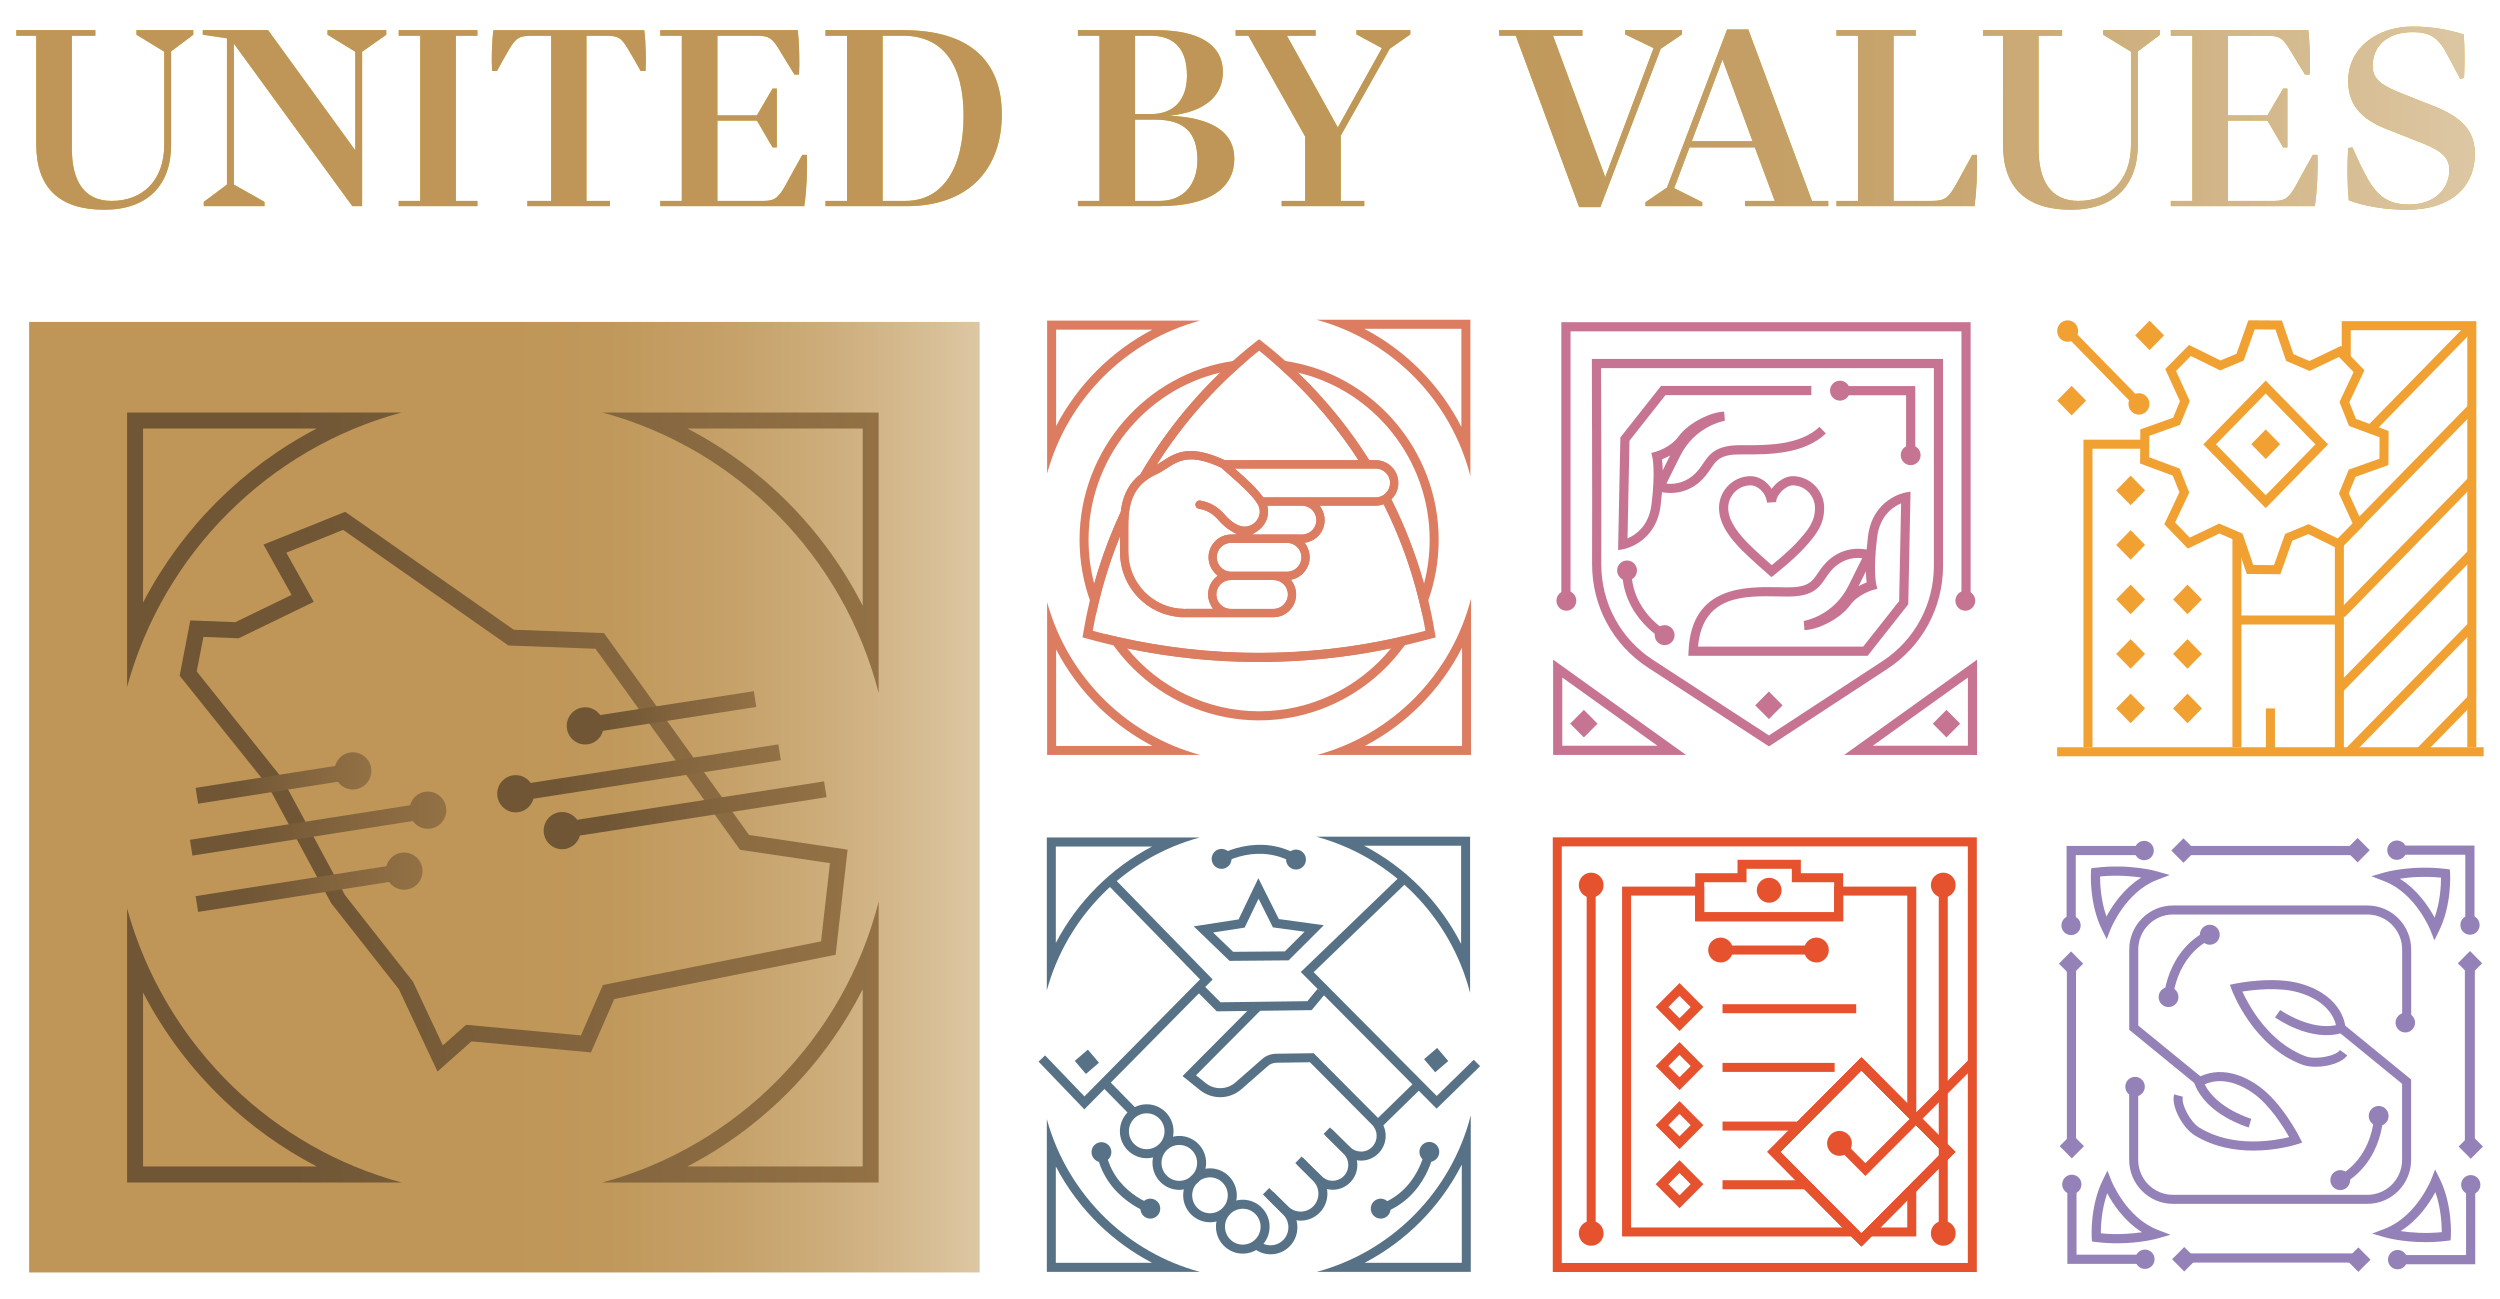<svg xmlns="http://www.w3.org/2000/svg" xmlns:xlink="http://www.w3.org/1999/xlink" id="united-logo" width="100%" viewBox="0 0 306 159">
    <defs>
        <style>
            #united-logo .cls-united-1 {
                fill: url(#linear-gradient-2);
            }

            #united-logo .cls-united-2 {
                fill: #f0a132;
            }

            #united-logo .cls-united-3 {
                fill: #577287;
            }

            #united-logo .cls-united-4 {
                fill: url(#New_Gradient_Swatch);
            }

            #united-logo .cls-united-5 {
                fill: url(#linear-gradient-6);
            }

            #united-logo .cls-united-6 {
                fill: #c67492;
            }

            #united-logo .cls-united-7 {
                fill: #dc7c61;
            }

            #united-logo .cls-united-8 {
                fill: url(#linear-gradient-5);
            }

            #united-logo .cls-united-9 {
                fill: #d7b728;
            }

            #united-logo .cls-united-10 {
                fill: #9381b7;
            }

            #united-logo .cls-united-11 {
                fill: url(#linear-gradient-7);
            }

            #united-logo .cls-united-12 {
                fill: #e5522d;
            }

            #united-logo .cls-united-13 {
                fill: url(#linear-gradient-3);
            }

            #united-logo .cls-united-14 {
                fill: url(#linear-gradient);
            }

            #united-logo .cls-united-15 {
                fill: url(#linear-gradient-4);
            }

            #united-logo .cls-united-16 {
                fill: url(#linear-gradient-8);
            }

            #united-logo .cls-united-17 {
                fill: url(#New_Gradient_Swatch-2);
            }
        </style>
        <linearGradient id="New_Gradient_Swatch" x1="2" y1="14.461" x2="302.92" y2="14.461" gradientTransform="matrix(1, 0, 0, 1, 0, 0)" gradientUnits="userSpaceOnUse">
            <stop offset=".493" stop-color="#bf9657"></stop>
            <stop offset=".608" stop-color="#c0985b"></stop>
            <stop offset=".724" stop-color="#c5a067"></stop>
            <stop offset=".841" stop-color="#cdad7b"></stop>
            <stop offset=".957" stop-color="#d8bf97"></stop>
            <stop offset="1" stop-color="#ddc7a4"></stop>
        </linearGradient>
        <linearGradient id="New_Gradient_Swatch-2" x1="3.568" y1="97.576" x2="119.913" y2="97.576" xlink:href="#New_Gradient_Swatch"></linearGradient>
        <linearGradient id="linear-gradient" x1="15.557" y1="97.617" x2="107.546" y2="97.617" gradientTransform="matrix(1, 0, 0, 1, 0, 0)" gradientUnits="userSpaceOnUse">
            <stop offset=".217" stop-color="#705635"></stop>
            <stop offset=".577" stop-color="#81633d"></stop>
            <stop offset="1" stop-color="#937145"></stop>
        </linearGradient>
        <linearGradient id="linear-gradient-2" x1="21.987" y1="96.901" x2="103.748" y2="96.901" xlink:href="#linear-gradient"></linearGradient>
        <linearGradient id="linear-gradient-3" x1="69.368" y1="87.863" x2="92.573" y2="87.863" xlink:href="#linear-gradient"></linearGradient>
        <linearGradient id="linear-gradient-4" x1="60.858" y1="95.273" x2="95.577" y2="95.273" xlink:href="#linear-gradient"></linearGradient>
        <linearGradient id="linear-gradient-5" x1="66.544" y1="99.793" x2="101.169" y2="99.793" xlink:href="#linear-gradient"></linearGradient>
        <linearGradient id="linear-gradient-6" x1="23.943" y1="107.982" x2="51.724" y2="107.982" xlink:href="#linear-gradient"></linearGradient>
        <linearGradient id="linear-gradient-7" x1="23.25" y1="100.807" x2="54.627" y2="100.807" xlink:href="#linear-gradient"></linearGradient>
        <linearGradient id="linear-gradient-8" x1="23.943" y1="95.225" x2="45.455" y2="95.225" xlink:href="#linear-gradient"></linearGradient>
    </defs>
    <g>
        <g>
            <path class="cls-united-9" d="M23.66,4.251l-2.717,2.038v11.429c0,4.955-2.878,7.953-8.193,7.953-5.435,0-8.312-2.638-8.312-7.993V4.371H2v-.679H11.671v.679h-2.877v13.787c0,4.036,1.519,6.434,4.875,6.434,3.797,0,6.434-2.518,6.434-6.874V6.329l-3.397-2.078v-.559h6.953v.559Z"></path>
            <path class="cls-united-9" d="M47.28,4.251l-2.957,2.078V25.231h-1.199L28.618,5.33V22.593l3.756,2.118v.519h-7.433v-.519l2.837-2.118V4.69l-2.957-.439v-.559h7.993l10.67,14.706V6.329l-3.397-2.078v-.559h7.193v.559Z"></path>
            <path class="cls-united-9" d="M58.433,4.371h-2.637V24.592h2.637v.639h-9.631v-.639h2.638V4.371h-2.638v-.679h9.631v.679Z"></path>
            <path class="cls-united-9" d="M79.015,8.687h-.599c-.52-.959-1.039-1.838-1.519-2.638-.839-1.399-1.119-1.679-2.877-1.679h-2.238V24.592h2.877v.639h-10.11v-.639h2.917V4.371h-2.238c-1.719,0-2.078,.28-2.917,1.679-.48,.799-.959,1.679-1.479,2.638h-.6c-.08-1.279-.04-3.477,.16-4.995h18.463c.2,1.519,.24,3.717,.16,4.995Z"></path>
            <path class="cls-united-9" d="M98.76,18.957c.08,1.918-.04,4.476-.32,6.274h-17.624v-.639h2.638V4.371h-2.638v-.679h16.824c.2,1.598,.24,4.076,.16,5.435h-.559c-.559-.879-1.239-2.038-1.758-2.877-.88-1.439-1.199-1.878-2.838-1.878h-4.835V14.122h4.835l1.918-3.277h.519v7.193h-.519l-1.918-3.277h-4.835v9.831h5.714c1.399,0,1.878-.52,2.798-2.238,.559-1.039,1.279-2.318,1.878-3.397h.559Z"></path>
            <path class="cls-united-9" d="M122.62,14.001c0,6.754-4.116,11.23-11.629,11.23h-9.951v-.639h2.638V4.371h-2.638v-.679h9.511c8.432,0,12.069,4.036,12.069,10.31Zm-11.789,10.591c4.596,0,7.113-4.036,7.113-10.43,0-6.274-2.518-9.791-7.433-9.791h-2.477V24.592h2.797Z"></path>
            <path class="cls-united-9" d="M151.079,19.437c0,3.397-2.797,5.794-9.191,5.794h-9.95v-.639h2.638V4.371h-2.638v-.679h9.551c5.554,0,8.192,1.958,8.192,5.115,0,2.997-2.278,4.915-6.554,5.355,5.035,.239,7.952,1.878,7.952,5.275Zm-12.148-15.066V13.962h1.958c2.837,0,4.396-1.798,4.396-4.715,0-3.037-1.359-4.876-4.436-4.876h-1.918Zm3.037,20.221c2.997,0,4.596-2.158,4.596-4.995,0-3.437-1.679-4.955-5.195-4.955h-2.437v9.951h3.037Z"></path>
            <path class="cls-united-9" d="M170.104,5.969l-5.994,10.63v7.993h2.877v.639h-10.111v-.639h2.878v-7.873l-6.953-12.349h-1.559v-.679h9.791v.679h-3.517l6.234,11.23,5.395-9.711-3.117-1.679v-.519h6.594v.519l-2.518,1.758Z"></path>
            <path class="cls-united-9" d="M205.875,3.691v.519l-2.598,1.758-7.393,19.382h-2.597l-7.753-20.98h-2.038v-.679h10.19v.679h-3.596l6.394,17.304,5.915-15.785-3.477-1.679v-.519h6.953Z"></path>
            <path class="cls-united-9" d="M221.783,24.592h1.998v.639h-10.191v-.639h3.637l-2.437-6.554h-7.992l-1.878,4.995,3.437,1.719v.479h-6.953v-.479l2.638-1.799,7.353-19.342h2.598l7.793,20.981Zm-14.706-7.313h7.433l-3.676-9.991-3.757,9.991Z"></path>
            <path class="cls-united-9" d="M241.968,18.957c.08,1.918-.04,4.476-.28,6.274h-16.904v-.639h2.638V4.371h-2.638v-.679h9.711v.679h-2.717V24.592h4.715c1.679,0,2.078-.48,3.077-2.278l1.838-3.357h.559Z"></path>
            <path class="cls-united-9" d="M264.389,4.251l-2.717,2.038v11.429c0,4.955-2.878,7.953-8.193,7.953-5.435,0-8.312-2.638-8.312-7.993V4.371h-2.438v-.679h9.671v.679h-2.877v13.787c0,4.036,1.519,6.434,4.875,6.434,3.797,0,6.434-2.518,6.434-6.874V6.329l-3.397-2.078v-.559h6.953v.559Z"></path>
            <path class="cls-united-9" d="M283.654,18.957c.08,1.918-.04,4.476-.32,6.274h-17.624v-.639h2.638V4.371h-2.638v-.679h16.824c.2,1.598,.24,4.076,.16,5.435h-.559c-.559-.879-1.239-2.038-1.758-2.877-.88-1.439-1.199-1.878-2.838-1.878h-4.835V14.122h4.835l1.918-3.277h.519v7.193h-.519l-1.918-3.277h-4.835v9.831h5.714c1.399,0,1.878-.52,2.798-2.238,.559-1.039,1.279-2.318,1.878-3.397h.559Z"></path>
            <path class="cls-united-9" d="M287.494,24.512c-.2-1.918-.2-4.476-.08-6.394l.519-.08c.4,.88,.999,2.238,1.359,2.878,1.439,2.957,2.837,4.116,5.595,4.116,3.197,0,4.915-1.998,4.915-4.236,0-1.838-1.478-2.598-4.236-3.637l-3.237-1.279c-2.837-1.079-4.915-2.677-4.915-5.954,0-4.116,3.637-6.674,7.873-6.674,2.398,0,4.276,.36,6.274,.959,.12,1.479,.12,3.717,.04,5.315l-.48,.12c-.559-1.039-.879-1.718-1.439-2.717-1.159-2.278-2.118-2.997-4.396-2.997-2.797,0-4.875,1.439-4.875,4.196,0,1.638,1.319,2.437,3.677,3.357l3.637,1.439c3.717,1.439,5.195,3.157,5.195,5.915,0,4.156-3.077,6.834-8.272,6.834-2.717,0-5.275-.44-7.153-1.159Z"></path>
        </g>
        <g>
            <path class="cls-united-4" d="M23.66,4.251l-2.717,2.038v11.429c0,4.955-2.878,7.953-8.193,7.953-5.435,0-8.312-2.638-8.312-7.993V4.371H2v-.679H11.671v.679h-2.877v13.787c0,4.036,1.519,6.434,4.875,6.434,3.797,0,6.434-2.518,6.434-6.874V6.329l-3.397-2.078v-.559h6.953v.559Z"></path>
            <path class="cls-united-4" d="M47.28,4.251l-2.957,2.078V25.231h-1.199L28.618,5.33V22.593l3.756,2.118v.519h-7.433v-.519l2.837-2.118V4.69l-2.957-.439v-.559h7.993l10.67,14.706V6.329l-3.397-2.078v-.559h7.193v.559Z"></path>
            <path class="cls-united-4" d="M58.433,4.371h-2.637V24.592h2.637v.639h-9.631v-.639h2.638V4.371h-2.638v-.679h9.631v.679Z"></path>
            <path class="cls-united-4" d="M79.015,8.687h-.599c-.52-.959-1.039-1.838-1.519-2.638-.839-1.399-1.119-1.679-2.877-1.679h-2.238V24.592h2.877v.639h-10.11v-.639h2.917V4.371h-2.238c-1.719,0-2.078,.28-2.917,1.679-.48,.799-.959,1.679-1.479,2.638h-.6c-.08-1.279-.04-3.477,.16-4.995h18.463c.2,1.519,.24,3.717,.16,4.995Z"></path>
            <path class="cls-united-4" d="M98.76,18.957c.08,1.918-.04,4.476-.32,6.274h-17.624v-.639h2.638V4.371h-2.638v-.679h16.824c.2,1.598,.24,4.076,.16,5.435h-.559c-.559-.879-1.239-2.038-1.758-2.877-.88-1.439-1.199-1.878-2.838-1.878h-4.835V14.122h4.835l1.918-3.277h.519v7.193h-.519l-1.918-3.277h-4.835v9.831h5.714c1.399,0,1.878-.52,2.798-2.238,.559-1.039,1.279-2.318,1.878-3.397h.559Z"></path>
            <path class="cls-united-4" d="M122.62,14.001c0,6.754-4.116,11.23-11.629,11.23h-9.951v-.639h2.638V4.371h-2.638v-.679h9.511c8.432,0,12.069,4.036,12.069,10.31Zm-11.789,10.591c4.596,0,7.113-4.036,7.113-10.43,0-6.274-2.518-9.791-7.433-9.791h-2.477V24.592h2.797Z"></path>
            <path class="cls-united-4" d="M151.079,19.437c0,3.397-2.797,5.794-9.191,5.794h-9.95v-.639h2.638V4.371h-2.638v-.679h9.551c5.554,0,8.192,1.958,8.192,5.115,0,2.997-2.278,4.915-6.554,5.355,5.035,.239,7.952,1.878,7.952,5.275Zm-12.148-15.066V13.962h1.958c2.837,0,4.396-1.798,4.396-4.715,0-3.037-1.359-4.876-4.436-4.876h-1.918Zm3.037,20.221c2.997,0,4.596-2.158,4.596-4.995,0-3.437-1.679-4.955-5.195-4.955h-2.437v9.951h3.037Z"></path>
            <path class="cls-united-4" d="M170.104,5.969l-5.994,10.63v7.993h2.877v.639h-10.111v-.639h2.878v-7.873l-6.953-12.349h-1.559v-.679h9.791v.679h-3.517l6.234,11.23,5.395-9.711-3.117-1.679v-.519h6.594v.519l-2.518,1.758Z"></path>
            <path class="cls-united-4" d="M205.875,3.691v.519l-2.598,1.758-7.393,19.382h-2.597l-7.753-20.98h-2.038v-.679h10.19v.679h-3.596l6.394,17.304,5.915-15.785-3.477-1.679v-.519h6.953Z"></path>
            <path class="cls-united-4" d="M221.783,24.592h1.998v.639h-10.191v-.639h3.637l-2.437-6.554h-7.992l-1.878,4.995,3.437,1.719v.479h-6.953v-.479l2.638-1.799,7.353-19.342h2.598l7.793,20.981Zm-14.706-7.313h7.433l-3.676-9.991-3.757,9.991Z"></path>
            <path class="cls-united-4" d="M241.968,18.957c.08,1.918-.04,4.476-.28,6.274h-16.904v-.639h2.638V4.371h-2.638v-.679h9.711v.679h-2.717V24.592h4.715c1.679,0,2.078-.48,3.077-2.278l1.838-3.357h.559Z"></path>
            <path class="cls-united-4" d="M264.389,4.251l-2.717,2.038v11.429c0,4.955-2.878,7.953-8.193,7.953-5.435,0-8.312-2.638-8.312-7.993V4.371h-2.438v-.679h9.671v.679h-2.877v13.787c0,4.036,1.519,6.434,4.875,6.434,3.797,0,6.434-2.518,6.434-6.874V6.329l-3.397-2.078v-.559h6.953v.559Z"></path>
            <path class="cls-united-4" d="M283.654,18.957c.08,1.918-.04,4.476-.32,6.274h-17.624v-.639h2.638V4.371h-2.638v-.679h16.824c.2,1.598,.24,4.076,.16,5.435h-.559c-.559-.879-1.239-2.038-1.758-2.877-.88-1.439-1.199-1.878-2.838-1.878h-4.835V14.122h4.835l1.918-3.277h.519v7.193h-.519l-1.918-3.277h-4.835v9.831h5.714c1.399,0,1.878-.52,2.798-2.238,.559-1.039,1.279-2.318,1.878-3.397h.559Z"></path>
            <path class="cls-united-4" d="M287.494,24.512c-.2-1.918-.2-4.476-.08-6.394l.519-.08c.4,.88,.999,2.238,1.359,2.878,1.439,2.957,2.837,4.116,5.595,4.116,3.197,0,4.915-1.998,4.915-4.236,0-1.838-1.478-2.598-4.236-3.637l-3.237-1.279c-2.837-1.079-4.915-2.677-4.915-5.954,0-4.116,3.637-6.674,7.873-6.674,2.398,0,4.276,.36,6.274,.959,.12,1.479,.12,3.717,.04,5.315l-.48,.12c-.559-1.039-.879-1.718-1.439-2.717-1.159-2.278-2.118-2.997-4.396-2.997-2.797,0-4.875,1.439-4.875,4.196,0,1.638,1.319,2.437,3.677,3.357l3.637,1.439c3.717,1.439,5.195,3.157,5.195,5.915,0,4.156-3.077,6.834-8.272,6.834-2.717,0-5.275-.44-7.153-1.159Z"></path>
        </g>
    </g>
    <rect class="cls-united-17" x="3.568" y="39.403" width="116.345" height="116.345"></rect>
    <g>
        <path class="cls-united-7" d="M139.73,58.012c.346-.016,.672,.147,.927,.371,3.462-5.889,8-11.137,13.455-15.457,4.953,3.922,9.141,8.613,12.464,13.849,.246-.077,.497-.096,.755-.036,.199,.047,.401,.084,.601,.124-3.528-5.738-8.066-10.854-13.481-15.078l-.338-.263-.337,.263c-5.781,4.508-10.566,10.03-14.184,16.244,.047-.006,.092-.015,.139-.017"></path>
        <path class="cls-united-7" d="M175.622,77.409c-.973-5.835-2.834-11.404-5.458-16.561-.082,.061-.165,.122-.247,.181l-.003,.003-.003,.002c-.045,.032-.089,.063-.132,.096,.029-.022,.058-.044,.087-.068-.203,.169-.426,.263-.668,.318,2.507,4.934,4.302,10.252,5.272,15.821l-.961,.249c-13.033,3.38-26.767,3.294-39.756-.241,.82-4.716,2.236-9.249,4.168-13.524-.247-.12-.473-.331-.603-.553-.084-.146-.13-.297-.154-.452-2.154,4.636-3.702,9.581-4.562,14.73l-.101,.601,.478,.133c6.894,1.925,14.001,2.888,21.109,2.888,6.622,0,13.244-.835,19.696-2.508l1.941-.504-.103-.61Z"></path>
        <path class="cls-united-7" d="M157.138,44.162l-1.791-.249,1.35,1.211c3.872,3.472,7.198,7.427,9.931,11.754,.012-.008,.022-.019,.034-.025,.312-.184,.705-.228,1.055-.14,.048,.013,.094,.033,.141,.048-2.51-4.062-5.528-7.812-9.02-11.159,9.33,2.177,16.152,10.659,16.152,20.456,0,1.843-.235,3.657-.7,5.415-1.021-3.678-2.397-7.212-4.099-10.568-.109,.135-.242,.249-.385,.342-.157,.101-.327,.154-.509,.163-.029,.007-.058,.004-.087,.009,1.948,3.841,3.462,7.921,4.496,12.183l.429,1.769,.623-1.71c.885-2.431,1.334-4.988,1.334-7.602,0-10.985-8.148-20.398-18.953-21.896"></path>
        <path class="cls-united-7" d="M154.113,88.171c-7.12,0-13.831-3.501-17.951-9.366l-.832-1.182,1.403,.322c11.379,2.619,23.401,2.616,34.767-.01l1.404-.324-.831,1.184c-4.12,5.87-10.835,9.376-17.961,9.376m-16.158-8.823c3.952,4.856,9.888,7.714,16.158,7.714,6.275,0,12.216-2.862,16.167-7.724-10.602,2.229-21.715,2.233-32.325,.009"></path>
        <path class="cls-united-7" d="M151.085,44.163c-10.801,1.5-18.948,10.913-18.948,21.896,0,2.61,.448,5.166,1.331,7.595l.623,1.711,.429-1.77c.843-3.473,2.002-6.826,3.457-10.028-.045-.035-.092-.068-.13-.107-.228-.229-.428-.639-.401-.973,.015-.187,.045-.367,.081-.545-1.466,3.044-2.673,6.225-3.59,9.523-.464-1.755-.698-3.567-.698-5.407,0-9.796,6.82-18.277,16.146-20.456-3.975,3.812-7.338,8.143-10.033,12.867,.018-.013,.034-.026,.052-.038,.31-.203,.705-.22,1.055-.139,.078,.018,.152,.048,.222,.081,2.892-4.914,6.532-9.38,10.846-13.249l1.351-1.211-1.792,.249Z"></path>
        <path class="cls-united-7" d="M141.043,40.349c-5.018,2.628-9.143,6.762-11.775,11.803v-11.803h11.775m5.848-1.108h-18.723v18.713c2.491-9.107,9.65-16.266,18.723-18.713"></path>
        <path class="cls-united-7" d="M129.268,79.502c1.388,2.656,3.202,5.088,5.382,7.192,1.911,1.838,4.071,3.389,6.401,4.606h-11.782v-11.798m-1.101-5.791v18.696h18.739c-4.378-1.177-8.313-3.452-11.494-6.513-3.406-3.288-5.951-7.472-7.244-12.183"></path>
        <path class="cls-united-7" d="M178.873,40.247v12.013c-2.622-5.141-6.785-9.349-11.882-12.013h11.882m1.102-1.108h-18.84c9.212,2.485,16.45,9.827,18.84,19.127v-19.127Z"></path>
        <path class="cls-united-7" d="M178.956,79.277v12.023h-11.892c5.105-2.665,9.269-6.878,11.892-12.023m1.101-6.024c-2.379,9.316-9.629,16.67-18.856,19.154h18.856v-19.154Z"></path>
        <path class="cls-united-7" d="M145.765,55.203c-.207,0-.412,.012-.61,.035-1.209,.14-2.048,.682-2.859,1.206-.469,.303-.913,.591-1.42,.801l-.042,.019c-1.426,.723-2.411,1.7-3.009,2.987-.499,1.07-.73,2.351-.73,4.031v3.308c0,2.111,.813,4.099,2.29,5.598,1.315,1.335,2.988,2.136,4.839,2.317l.2,.019v.019l.505,.001h10.951c1.526,0,2.766-1.248,2.766-2.782,0-.55-.16-1.081-.463-1.538l-.168-.255,.291-.083c1.176-.343,1.999-1.442,1.999-2.673,0-.534-.152-1.054-.44-1.504l-.171-.266,.307-.072c1.255-.298,2.132-1.411,2.132-2.708,0-.504-.136-.999-.394-1.43l-.202-.338h6.85c1.526,0,2.766-1.248,2.766-2.782,0-1.535-1.241-2.782-2.766-2.782h-12.87c-.194,.001-1.959,.005-3.563,.005-.763,0-1.488-.001-1.994-.003l-.047-.001-.043-.02c-1.613-.743-2.956-1.104-4.104-1.104m-.688,19.325l-.144-.002c-3.767-.037-6.831-3.148-6.831-6.937v-3.308c0-3.184,.916-4.951,3.176-6.106,.588-.247,1.083-.568,1.564-.878,.856-.553,1.664-1.075,2.941-1.075,.995,0,2.197,.33,3.673,1.011l.031,.014,.025,.023c.291,.265,.606,.543,.94,.836,1.491,1.313,3.345,2.947,3.668,4.004,.181,.622,.004,1.113-.176,1.415-.274,.459-.744,.797-1.256,.904-.107,.022-.219,.033-.331,.033-.971,0-1.89-.819-2.489-1.505-.823-.942-1.792-1.495-2.961-1.691-.029-.004-.057-.006-.085-.006-.247,0-.456,.178-.496,.424-.021,.133,.009,.268,.088,.377,.078,.111,.194,.183,.327,.205,.957,.16,1.688,.579,2.369,1.359,.528,.605,1.073,1.07,1.619,1.382l.699,.4-.804,.018c-1.489,.034-2.701,1.282-2.701,2.781,0,.795,.341,1.554,.937,2.083l.193,.171-.197,.168c-.627,.532-.986,1.306-.986,2.127,0,.504,.136,.999,.394,1.43l.202,.338h-3.389Zm9.533-13.652l-.048-.069c-.702-1.003-1.915-2.11-2.997-3.069l-.445-.391h.842c1.69,0,3.545-.005,3.573-.005h12.85c.969,0,1.758,.792,1.758,1.766,0,.977-.789,1.768-1.758,1.768h-13.775Zm-1.37,4.551l.633-.411c.385-.251,.709-.585,.938-.968,.344-.577,.465-1.232,.353-1.895l-.045-.262h4.248c.969,0,1.757,.793,1.757,1.768s-.788,1.767-1.757,1.767h-6.127Zm-2.552,4.55c-.969,0-1.757-.793-1.757-1.767,0-.976,.788-1.768,1.757-1.768h6.851c.969,0,1.757,.792,1.757,1.768,0,.974-.789,1.767-1.757,1.767h-6.851Zm-.053,4.55c-.969,0-1.757-.793-1.757-1.768s.788-1.767,1.757-1.767h5.244c.969,0,1.758,.792,1.758,1.767s-.789,1.768-1.758,1.768h-5.244Z"></path>
        <path class="cls-united-7" d="M145.765,55.203c-.207,0-.412,.012-.61,.035-1.209,.14-2.048,.682-2.859,1.206-.469,.303-.913,.591-1.42,.801l-.042,.019c-1.426,.723-2.41,1.7-3.009,2.987-.499,1.07-.73,2.351-.73,4.031v3.307c0,2.112,.813,4.1,2.29,5.599,1.315,1.335,2.988,2.136,4.839,2.317l.2,.019v.019l.505,.001h10.951c1.526,0,2.766-1.248,2.766-2.782,0-.55-.16-1.081-.463-1.538l-.168-.255,.291-.084c1.176-.343,1.999-1.441,1.999-2.672,0-.535-.152-1.054-.44-1.504l-.171-.266,.307-.072c1.255-.298,2.132-1.411,2.132-2.708,0-.504-.136-.999-.394-1.43l-.202-.338h6.85c1.526,0,2.766-1.248,2.766-2.782,0-1.535-1.241-2.782-2.766-2.782h-12.87c-.194,.001-1.959,.005-3.563,.005-.763,0-1.488-.001-1.994-.003l-.047-.001-.043-.02c-1.613-.743-2.956-1.104-4.104-1.104m-.688,19.325l-.144-.002c-3.767-.037-6.831-3.148-6.831-6.938v-3.307c0-3.184,.916-4.951,3.176-6.106,.588-.247,1.083-.568,1.564-.878,.856-.553,1.664-1.075,2.941-1.075,.995,0,2.197,.33,3.673,1.011l.031,.014,.025,.023c.291,.265,.606,.543,.94,.836,1.491,1.313,3.345,2.947,3.668,4.004,.18,.622,.004,1.113-.176,1.415-.274,.459-.744,.797-1.256,.904-.107,.022-.219,.033-.331,.033-.971,0-1.89-.819-2.489-1.505-.823-.942-1.792-1.495-2.961-1.691-.029-.004-.057-.007-.085-.007-.247,0-.456,.179-.496,.425-.021,.133,.009,.268,.088,.377,.078,.111,.194,.183,.327,.205,.957,.16,1.688,.579,2.369,1.359,.528,.605,1.073,1.07,1.619,1.382l.699,.4-.804,.018c-1.489,.034-2.701,1.282-2.701,2.781,0,.795,.341,1.554,.937,2.083l.193,.171-.197,.168c-.627,.532-.986,1.306-.986,2.127,0,.504,.136,.999,.394,1.43l.202,.338h-3.389Zm9.533-13.652l-.048-.069c-.702-1.003-1.915-2.11-2.997-3.069l-.445-.391h.842c1.69,0,3.545-.005,3.573-.005h12.85c.969,0,1.758,.792,1.758,1.766,0,.977-.789,1.768-1.758,1.768h-13.775Zm-1.37,4.551l.633-.411c.385-.251,.709-.585,.938-.968,.344-.578,.465-1.232,.353-1.895l-.045-.262h4.248c.969,0,1.757,.793,1.757,1.768s-.788,1.767-1.757,1.767h-6.127Zm-2.552,4.55c-.969,0-1.757-.793-1.757-1.767,0-.976,.788-1.768,1.757-1.768h6.851c.969,0,1.757,.792,1.757,1.768,0,.974-.789,1.767-1.757,1.767h-6.851Zm-.053,4.55c-.969,0-1.757-.793-1.757-1.768s.788-1.767,1.757-1.767h5.244c.969,0,1.758,.792,1.758,1.767s-.789,1.768-1.758,1.768h-5.244Z"></path>
        <polygon class="cls-united-7" points="156.164 60.876 156.064 60.876 156.517 61.387 156.164 60.876"></polygon>
    </g>
    <g>
        <g>
            <rect class="cls-united-2" x="251.797" y="91.462" width="52.203" height="1.106"></rect>
            <polygon class="cls-united-2" points="303.103 91.456 301.997 91.456 301.997 40.417 287.732 40.417 287.732 43.746 286.626 43.746 286.626 39.311 303.103 39.311 303.103 91.456"></polygon>
            <rect class="cls-united-2" x="287.441" y="45.667" width="17.784" height="1.106" transform="translate(56.051 225.704) rotate(-45.624)"></rect>
            <rect class="cls-united-2" x="282.641" y="57.768" width="23.433" height="1.106" transform="translate(46.808 227.929) rotate(-45.624)"></rect>
            <rect class="cls-united-2" x="283.169" y="66.441" width="22.812" height="1.106" transform="translate(40.674 230.692) rotate(-45.624)"></rect>
            <rect class="cls-united-2" x="282.851" y="75.47" width="23.186" height="1.106" transform="translate(34.182 233.314) rotate(-45.624)"></rect>
            <rect class="cls-united-2" x="284.267" y="83.77" width="21.52" height="1.106" transform="translate(28.424 236.225) rotate(-45.624)"></rect>
            <rect class="cls-united-2" x="294.839" y="88.218" width="9.076" height="1.106" transform="translate(26.553 240.672) rotate(-45.624)"></rect>
            <rect class="cls-united-2" x="285.785" y="66.698" width="1.106" height="25.055"></rect>
            <path class="cls-united-2" d="M279.119,70.285l-4.111-.028-1.403-4.113-1.957-.845-3.863,1.848-2.878-2.98,1.851-3.919-.807-2.029-4.004-1.484,.026-4.173,4.02-1.435,.832-2.017-1.804-3.942,2.916-2.942,3.84,1.895,1.967-.818,1.453-4.097,4.111,.026,1.403,4.115,1.957,.844,3.861-1.848,2.879,2.98-1.85,3.919,.807,2.029,4.003,1.484-.026,4.173-4.021,1.435-.832,2.017,1.804,3.942-2.915,2.943-3.839-1.896-1.967,.819-1.454,4.097Zm-3.317-1.129l2.538,.017,1.354-3.818,2.885-1.201,3.575,1.766,1.816-1.833-1.686-3.686,1.203-2.916,3.754-1.338,.016-2.625-3.738-1.385-1.167-2.932,1.729-3.663-1.794-1.856-3.596,1.72-2.87-1.236-1.308-3.835-2.539-.016-1.353,3.817-2.884,1.201-3.576-1.765-1.816,1.832,1.686,3.685-1.203,2.917-3.754,1.338-.016,2.625,3.738,1.385,1.168,2.932-1.731,3.663,1.794,1.856,3.597-1.72,2.87,1.237,1.307,3.834Z"></path>
        </g>
        <path class="cls-united-2" d="M277.319,62.198l-7.635-7.806,7.635-7.806,7.635,7.806-7.635,7.806Zm-6.087-7.806l6.087,6.223,6.087-6.223-6.087-6.223-6.087,6.223Z"></path>
        <g>
            <polygon class="cls-united-2" points="256.121 91.456 255.015 91.456 255.015 53.817 262.504 53.817 262.504 54.923 256.121 54.923 256.121 91.456"></polygon>
            <rect class="cls-united-2" x="273.247" y="65.739" width="1.106" height="25.717"></rect>
        </g>
        <rect class="cls-united-2" x="274.128" y="75.336" width="12.209" height="1.106"></rect>
        <polygon class="cls-united-2" points="259.019 60.026 260.788 58.217 262.557 60.026 260.788 61.834 259.019 60.026"></polygon>
        <polygon class="cls-united-2" points="259.019 66.697 260.788 64.889 262.557 66.697 260.788 68.506 259.019 66.697"></polygon>
        <polygon class="cls-united-2" points="259.019 73.368 260.788 71.56 262.557 73.368 260.788 75.177 259.019 73.368"></polygon>
        <polygon class="cls-united-2" points="259.019 80.04 260.788 78.232 262.557 80.04 260.788 81.848 259.019 80.04"></polygon>
        <polygon class="cls-united-2" points="259.019 86.711 260.788 84.903 262.557 86.711 260.788 88.521 259.019 86.711"></polygon>
        <polygon class="cls-united-2" points="265.98 73.368 267.748 71.56 269.518 73.368 267.748 75.177 265.98 73.368"></polygon>
        <polygon class="cls-united-2" points="261.34 41.05 263.108 39.241 264.877 41.05 263.108 42.858 261.34 41.05"></polygon>
        <polygon class="cls-united-2" points="265.98 80.04 267.748 78.232 269.518 80.04 267.748 81.848 265.98 80.04"></polygon>
        <polygon class="cls-united-2" points="265.98 86.711 267.748 84.903 269.518 86.711 267.748 88.521 265.98 86.711"></polygon>
        <g>
            <rect class="cls-united-2" x="277.346" y="86.711" width="1.106" height="5.041"></rect>
            <rect class="cls-united-2" x="256.961" y="38.917" width="1.106" height="12.273" transform="translate(41.919 192.912) rotate(-44.367)"></rect>
            <path class="cls-united-2" d="M254.362,40.52c0,.724-.574,1.311-1.283,1.311-.708,0-1.282-.587-1.282-1.311,0-.725,.573-1.311,1.282-1.311,.709,0,1.283,.586,1.283,1.311"></path>
            <path class="cls-united-2" d="M263.088,49.441c0,.725-.574,1.311-1.283,1.311-.708,0-1.282-.586-1.282-1.311,0-.724,.573-1.311,1.282-1.311,.709,0,1.283,.587,1.283,1.311"></path>
            <polygon class="cls-united-2" points="279.091 54.37 277.322 56.179 275.554 54.37 277.322 52.562 279.091 54.37"></polygon>
            <polygon class="cls-united-2" points="255.335 49.033 253.566 50.842 251.797 49.033 253.566 47.225 255.335 49.033"></polygon>
        </g>
    </g>
    <g>
        <g>
            <polygon class="cls-united-6" points="241.205 73.164 240.081 73.164 240.081 40.56 192.233 40.56 192.233 72.991 191.109 72.991 191.109 39.436 241.205 39.436 241.205 73.164"></polygon>
            <path class="cls-united-6" d="M216.52,91.36l-14.823-9.656c-4.29-2.794-6.841-7.53-6.825-12.67,.03-9.603-.028-24.389-.028-24.537l-.002-.564h42.988v25.323c0,5.108-2.542,9.821-6.798,12.606l-14.512,9.498Zm-20.55-46.303c.01,2.806,.053,15.441,.026,23.981-.015,4.757,2.346,9.139,6.314,11.724l14.209,9.256,13.897-9.095c3.938-2.578,6.289-6.938,6.289-11.666v-24.199h-40.736Z"></path>
            <path class="cls-united-6" d="M216.824,70.636l-.35-.303c-.087-.075-2.134-1.852-3.212-2.937-1.329-1.336-2.854-3.138-2.854-5.218,0-2.148,1.739-3.896,3.877-3.896,.911,0,1.94,.568,2.566,1.554,.636-.898,1.687-1.554,2.549-1.554,2.137,0,3.876,1.748,3.876,3.896,0,2.047-.99,3.297-2.388,4.839-1.365,1.506-3.605,3.261-3.7,3.335l-.365,.285Zm-2.539-11.23c-1.518,0-2.753,1.243-2.753,2.772,0,1.689,1.443,3.335,2.528,4.426,.786,.792,2.156,2.008,2.799,2.573,.69-.559,2.213-1.828,3.198-2.915,1.266-1.397,2.096-2.435,2.096-4.083,0-1.529-1.235-2.772-2.752-2.772-.698,0-1.996,1.054-1.996,2.051l-1.12,.067c-.167-1.381-1.268-2.118-1.999-2.118Z"></path>
            <path class="cls-united-6" d="M198.054,67.332l.279-13.79,4.971-6.301h18.406v1.124h-17.861l-4.4,5.578-.241,11.953c.953-.395,2.611-1.466,2.942-4.191,.496-4.072,.104-5.712,.1-5.728l-.134-.536,.534-.146c.018-.005,1.819-.499,2.811-1.88,1.205-1.677,4.035-3.027,5.576-3.027l.088,1.117c-.148,.024-3.65,.63-5.484,4.322l-1.673,3.365c.731,.085,1.972,.036,3.162-.912,.613-.488,.972-1.017,1.32-1.529,.79-1.162,1.537-2.26,4.583-2.26l.481,.001c2.715,.013,6.815,.021,9.195-2.245l.775,.813c-2.708,2.579-7.072,2.573-9.974,2.556l-.477-.001c-2.451,0-2.93,.703-3.654,1.768-.377,.554-.803,1.182-1.549,1.776-1.731,1.378-3.558,1.249-4.401,1.084-.039,.488-.093,1.02-.163,1.599-.565,4.639-4.501,5.368-4.541,5.375l-.671,.115Zm5.374-11.113c.039,.305,.078,.748,.092,1.348l.9-1.81c-.379,.211-.728,.362-.992,.462Z"></path>
            <path class="cls-united-6" d="M228.601,80.268h-21.946l.025-.586c.339-8.015,7.036-7.878,11.031-7.804,.407,.008,.796,.016,1.16,.016,2.451,0,2.93-.703,3.654-1.769,.377-.553,.803-1.181,1.549-1.775,1.733-1.378,3.562-1.246,4.402-1.083,.04-.489,.093-1.021,.163-1.6,.565-4.639,4.501-5.368,4.54-5.375l.671-.115-.278,13.789-4.971,6.302Zm-20.76-1.124h20.215l4.4-5.579,.24-11.952c-.953,.395-2.611,1.466-2.942,4.191-.495,4.072-.105,5.712-.101,5.728l.133,.537-.534,.145c-.018,.005-1.819,.499-2.81,1.879-1.204,1.678-4.035,3.028-5.576,3.028l-.088-1.117c.148-.024,3.65-.63,5.485-4.322l1.671-3.365c-.725-.085-1.972-.036-3.162,.912-.612,.488-.972,1.017-1.319,1.528-.79,1.163-1.537,2.261-4.584,2.261-.371,0-.767-.008-1.182-.016-4.155-.08-9.286-.184-9.848,6.142Zm20.543-9.203l-.898,1.809c.378-.211,.726-.361,.99-.461-.039-.305-.078-.747-.092-1.348Z"></path>
        </g>
        <polygon class="cls-united-6" points="234.43 55.759 233.306 55.759 233.306 48.38 225.036 48.38 225.036 47.256 234.43 47.256 234.43 55.759"></polygon>
        <g>
            <path class="cls-united-6" d="M225.208,49.04c.672,.001,1.216-.546,1.217-1.221,0-.675-.543-1.223-1.214-1.224-.671-.001-1.216,.545-1.217,1.22-.001,.675,.543,1.224,1.214,1.225"></path>
            <path class="cls-united-6" d="M199.151,71.05c.672,.001,1.216-.546,1.217-1.221,0-.675-.543-1.223-1.214-1.224-.671-.001-1.216,.545-1.217,1.22-.001,.675,.543,1.224,1.214,1.225"></path>
            <path class="cls-united-6" d="M241.066,74.638c.609-.285,.871-1.012,.589-1.624-.284-.612-1.006-.878-1.614-.592-.608,.285-.871,1.012-.588,1.624,.283,.612,1.005,.877,1.614,.592"></path>
            <path class="cls-united-6" d="M191.72,74.752c.672,.001,1.216-.546,1.217-1.221,0-.675-.543-1.223-1.214-1.224-.671-.001-1.216,.545-1.217,1.22-.001,.676,.543,1.224,1.214,1.225"></path>
            <path class="cls-united-6" d="M203.75,78.965c.671,.001,1.216-.546,1.217-1.221,0-.676-.543-1.223-1.214-1.224-.672-.001-1.216,.545-1.217,1.22-.001,.675,.543,1.224,1.214,1.225"></path>
            <path class="cls-united-6" d="M191.223,82.93l11.641,8.344-11.641,.005v-8.349Zm-1.121-2.187v11.665l16.264-.006-16.264-11.659Z"></path>
            <polygon class="cls-united-6" points="193.866 86.889 192.189 88.576 193.866 90.261 195.542 88.576 193.866 86.889"></polygon>
            <path class="cls-united-6" d="M240.871,82.93v8.349l-11.64-.005,11.64-8.344Zm1.121-2.187l-16.264,11.659,16.264,.006v-11.665Z"></path>
            <polygon class="cls-united-6" points="238.246 86.889 236.57 88.576 238.246 90.261 239.922 88.576 238.246 86.889"></polygon>
            <path class="cls-united-6" d="M233.866,56.936c.671,.001,1.215-.546,1.216-1.221,.001-.676-.542-1.223-1.214-1.224-.671-.001-1.215,.545-1.216,1.22-.001,.675,.542,1.224,1.214,1.225"></path>
            <polygon class="cls-united-6" points="216.511 84.643 214.834 86.33 216.511 88.015 218.186 86.33 216.511 84.643"></polygon>
            <path class="cls-united-6" d="M204.06,78.594c-.058-.028-5.792-2.921-5.495-9.34l1.123,.052c-.262,5.671,4.659,8.176,4.869,8.28l-.496,1.008Z"></path>
        </g>
    </g>
    <g>
        <rect class="cls-united-12" x="237.303" y="108.386" width="1.104" height="42.226"></rect>
        <g>
            <path class="cls-united-12" d="M237.855,109.863c-.836,0-1.517-.684-1.517-1.525s.681-1.526,1.517-1.526,1.517,.685,1.517,1.526-.681,1.525-1.517,1.525"></path>
            <path class="cls-united-12" d="M237.855,152.482c-.836,0-1.517-.685-1.517-1.526s.681-1.526,1.517-1.526,1.517,.685,1.517,1.526-.681,1.526-1.517,1.526"></path>
            <path class="cls-united-12" d="M240.861,154.586h-49.702v-50.988h49.702v50.988Zm1.101-52.095h-51.903v53.205h51.903v-53.205Z"></path>
            <path class="cls-united-12" d="M205.573,126.202l-2.921-2.939,2.921-2.94,2.921,2.94-2.921,2.939Zm-1.364-2.939l1.364,1.372,1.364-1.372-1.364-1.373-1.364,1.373Z"></path>
            <path class="cls-united-12" d="M205.573,133.427l-2.921-2.939,2.921-2.939,2.921,2.939-2.921,2.939Zm-1.364-2.939l1.364,1.372,1.364-1.372-1.364-1.372-1.364,1.372Z"></path>
            <path class="cls-united-12" d="M205.573,140.654l-2.921-2.939,2.921-2.94,2.921,2.94-2.921,2.939Zm-1.364-2.939l1.364,1.372,1.364-1.372-1.364-1.373-1.364,1.373Z"></path>
            <path class="cls-united-12" d="M205.573,147.88l-2.921-2.939,2.921-2.94,2.921,2.94-2.921,2.939Zm-1.364-2.939l1.364,1.372,1.364-1.372-1.364-1.373-1.364,1.373Z"></path>
            <rect class="cls-united-12" x="194.208" y="108.386" width="1.104" height="42.226"></rect>
            <rect class="cls-united-12" x="210.837" y="122.915" width="16.362" height="1.104"></rect>
            <rect class="cls-united-12" x="210.837" y="130.097" width="13.722" height="1.104"></rect>
            <rect class="cls-united-12" x="211.17" y="115.733" width="10.752" height="1.104"></rect>
            <rect class="cls-united-12" x="210.837" y="137.279" width="9.211" height="1.104"></rect>
            <rect class="cls-united-12" x="210.836" y="144.461" width="10.073" height="1.104"></rect>
            <path class="cls-united-12" d="M227.834,152.557l-11.493-11.563,11.493-11.564,11.493,11.564-11.493,11.563Zm-9.936-11.563l9.936,9.996,9.936-9.996-9.936-9.997-9.936,9.997Z"></path>
            <path class="cls-united-12" d="M194.76,109.863c-.836,0-1.517-.684-1.517-1.525s.681-1.526,1.517-1.526,1.517,.685,1.517,1.526-.681,1.525-1.517,1.525"></path>
            <path class="cls-united-12" d="M210.597,117.811c-.836,0-1.516-.685-1.516-1.526s.68-1.526,1.516-1.526c.837,0,1.517,.685,1.517,1.526s-.68,1.526-1.517,1.526"></path>
            <path class="cls-united-12" d="M222.329,117.811c-.836,0-1.517-.685-1.517-1.526s.681-1.526,1.517-1.526,1.517,.685,1.517,1.526-.681,1.526-1.517,1.526"></path>
            <path class="cls-united-12" d="M194.76,152.482c-.836,0-1.517-.685-1.517-1.526s.681-1.526,1.517-1.526,1.517,.685,1.517,1.526-.681,1.526-1.517,1.526"></path>
            <polygon class="cls-united-12" points="228.322 143.939 224.656 140.253 225.44 139.473 228.324 142.374 240.938 129.74 241.72 130.519 228.322 143.939"></polygon>
            <path class="cls-united-12" d="M225.605,112.765h-18.115v-5.885h5.181v-1.643h7.752v1.643h5.182v5.885Zm-17.011-1.104h15.907v-3.677h-5.182v-1.643h-5.544v1.643h-5.181v3.677Z"></path>
            <path class="cls-united-12" d="M216.547,110.494c-.836,0-1.517-.684-1.517-1.525,0-.842,.681-1.526,1.517-1.526s1.517,.684,1.517,1.526c0,.841-.681,1.525-1.517,1.525"></path>
            <path class="cls-united-12" d="M225.15,141.476c-.836,0-1.517-.684-1.517-1.525,0-.842,.681-1.526,1.517-1.526s1.517,.684,1.517,1.526c0,.841-.681,1.525-1.517,1.525"></path>
            <path class="cls-united-12" d="M234.551,151.347h-7.072l7.072-7.115v7.115Zm-4.417-1.104h3.313v-3.334l-3.313,3.334Z"></path>
            <path class="cls-united-12" d="M228.19,151.347h-29.648v-42.825h10.052v3.14h15.907v-3.14h10.051v29.231l-6.717-6.757-9.936,9.996,10.292,10.355Zm-28.544-1.104h25.889l-9.194-9.251,11.493-11.563,5.613,5.647v-25.451h-7.843v3.14h-18.115v-3.14h-7.844v40.617Z"></path>
            <path class="cls-united-12" d="M227.834,152.557l-11.493-11.563,11.493-11.564,11.493,11.564-11.493,11.563Zm-9.936-11.563l9.936,9.996,9.936-9.996-9.936-9.997-9.936,9.997Z"></path>
            <path class="cls-united-12" d="M227.834,152.557l-11.493-11.563,11.493-11.564,11.493,11.564-11.493,11.563Zm-9.936-11.563l9.936,9.996,9.936-9.996-9.936-9.997-9.936,9.997Z"></path>
            <path class="cls-united-12" d="M227.834,152.557l-11.493-11.563,11.493-11.564,11.493,11.564-11.493,11.563Zm-9.936-11.563l9.936,9.996,9.936-9.996-9.936-9.997-9.936,9.997Z"></path>
        </g>
    </g>
    <g>
        <path class="cls-united-3" d="M141.007,103.616c-5.019,2.628-9.144,6.762-11.775,11.803v-11.803h11.775m5.847-1.108h-18.723v18.714c2.492-9.107,9.65-16.266,18.723-18.714"></path>
        <path class="cls-united-3" d="M129.233,142.771c1.387,2.656,3.201,5.088,5.382,7.192,1.91,1.838,4.071,3.389,6.4,4.606h-11.782v-11.798m-1.102-5.791v18.697h18.74c-4.379-1.177-8.313-3.452-11.495-6.513-3.407-3.288-5.951-7.472-7.245-12.184"></path>
        <path class="cls-united-3" d="M178.839,103.514v12.014c-2.623-5.141-6.786-9.349-11.884-12.014h11.884m1.101-1.108h-18.841c9.212,2.485,16.452,9.827,18.841,19.128v-19.128Z"></path>
        <path class="cls-united-3" d="M178.922,142.546v12.023h-11.892c5.105-2.666,9.27-6.878,11.892-12.023m1.101-6.024c-2.379,9.317-9.629,16.67-18.857,19.155h18.857v-19.155Z"></path>
        <path class="cls-united-3" d="M135.042,142.224c.659-.124,1.093-.764,.97-1.427-.125-.663-.761-1.1-1.42-.975-.66,.125-1.093,.764-.969,1.427,.125,.664,.76,1.1,1.419,.975"></path>
        <path class="cls-united-3" d="M141.027,149.138c.659-.125,1.093-.764,.969-1.428-.125-.663-.76-1.1-1.42-.974-.66,.124-1.093,.764-.969,1.427,.125,.664,.76,1.1,1.42,.976"></path>
        <path class="cls-united-3" d="M141.264,148.716c-.062-.017-6.233-1.785-7.131-8.147l1.113-.156c.793,5.618,6.092,7.157,6.317,7.219l-.299,1.084Z"></path>
        <path class="cls-united-3" d="M170.148,147.542c-.217-.639-.906-.98-1.542-.763-.635,.218-.975,.914-.758,1.552,.217,.639,.907,.98,1.542,.762,.635-.218,.975-.913,.758-1.551"></path>
        <path class="cls-united-3" d="M176.101,140.599c-.217-.639-.907-.98-1.542-.763-.634,.218-.974,.914-.758,1.553,.217,.638,.907,.979,1.542,.761,.635-.218,.975-.912,.758-1.551"></path>
        <path class="cls-united-3" d="M168.651,148.678l-.317-1.078c5.433-1.594,6.199-7.261,6.206-7.318l1.115,.138c-.008,.065-.872,6.459-7.005,8.258Z"></path>
        <polygon class="cls-united-3" points="174.303 129.644 175.668 131.245 177.267 129.87 175.902 128.268 174.303 129.644"></polygon>
        <polygon class="cls-united-3" points="175.842 135.7 159.217 118.973 171.169 107.463 171.935 108.258 160.791 118.991 175.853 134.146 180.39 129.711 181.163 130.5 175.842 135.7"></polygon>
        <polygon class="cls-united-3" points="148.933 123.789 146.233 121.073 147.016 120.294 149.387 122.679 160.023 122.543 161.268 121.039 162.119 121.744 160.548 123.641 148.933 123.789"></polygon>
        <rect class="cls-united-3" x="167.839" y="134.548" width="6.792" height="1.104" transform="translate(-45.657 158.147) rotate(-44.338)"></rect>
        <path class="cls-united-3" d="M166.59,142.06c-.786,0-1.527-.302-2.094-.854l-2.483-2.415,.77-.791,2.483,2.415c.373,.363,.846,.534,1.381,.54,.517-.015,.996-.234,1.347-.618,.698-.763,.674-1.934-.054-2.667l-7.6-7.648-4.116,.058c-.378,.005-.744,.146-1.029,.396l-3.245,2.844c-1.446,1.264-3.579,1.308-5.074,.104l-2.132-1.714,8.742-8.796,.783,.779-7.877,7.924,1.177,.946c1.076,.869,2.613,.835,3.653-.075l3.245-2.844c.483-.422,1.101-.659,1.742-.668l4.584-.064,7.931,7.978c1.145,1.152,1.182,2.993,.085,4.192-.555,.606-1.311,.953-2.13,.977-.03,.001-.059,.001-.089,.001Z"></path>
        <path class="cls-united-3" d="M163.12,145.625c-.785,0-1.526-.301-2.093-.853l-2.483-2.417,.77-.791,2.483,2.417c.372,.362,.859,.573,1.379,.538,.518-.014,.998-.233,1.35-.618,.697-.761,.673-1.932-.055-2.667l-2.238-2.25,.783-.779,2.238,2.251c1.145,1.153,1.182,2.994,.085,4.192-.556,.606-1.314,.953-2.133,.976-.029,.001-.059,.002-.088,.002Z"></path>
        <path class="cls-united-3" d="M159.198,149.404c-.856,0-1.664-.329-2.282-.929l-2.337-2.274,.77-.791,2.337,2.274c.409,.398,.945,.616,1.512,.616,.012,0,.024,0,.035-.001,.581-.009,1.123-.244,1.527-.664,.826-.856,.816-2.239-.023-3.083l-2.006-2.018,.783-.779,2.006,2.018c1.259,1.267,1.274,3.344,.034,4.629-.61,.632-1.428,.988-2.304,1.002h-.053Z"></path>
        <path class="cls-united-3" d="M155.525,153.525c-.857,0-1.665-.329-2.283-.93l.77-.791c.418,.407,.988,.649,1.547,.616,.58-.009,1.122-.244,1.526-.664,.827-.857,.817-2.239-.022-3.083l-2.006-2.019,.783-.779,2.006,2.019c1.26,1.267,1.275,3.344,.034,4.629-.61,.632-1.428,.988-2.304,1.002h-.053Z"></path>
        <path class="cls-united-3" d="M152.115,153.446c-1.81,0-3.282-1.481-3.282-3.3s1.472-3.3,3.282-3.3c1.811,0,3.284,1.481,3.284,3.3s-1.473,3.3-3.284,3.3Zm0-5.496c-1.201,0-2.178,.985-2.178,2.196s.977,2.196,2.178,2.196c1.202,0,2.18-.985,2.18-2.196s-.978-2.196-2.18-2.196Z"></path>
        <path class="cls-united-3" d="M148.103,149.606c-1.81,0-3.283-1.481-3.283-3.301,0-1.819,1.473-3.3,3.283-3.3,1.811,0,3.283,1.481,3.283,3.3,0,1.82-1.473,3.301-3.283,3.301Zm0-5.497c-1.201,0-2.179,.985-2.179,2.196s.978,2.197,2.179,2.197c1.202,0,2.179-.986,2.179-2.197s-.978-2.196-2.179-2.196Z"></path>
        <path class="cls-united-3" d="M144.347,145.639c-1.81,0-3.283-1.481-3.283-3.301,0-1.819,1.473-3.3,3.283-3.3,1.811,0,3.283,1.481,3.283,3.3,0,1.82-1.473,3.301-3.283,3.301Zm0-5.497c-1.201,0-2.179,.985-2.179,2.196s.978,2.197,2.179,2.197c1.202,0,2.179-.986,2.179-2.197s-.978-2.196-2.179-2.196Z"></path>
        <path class="cls-united-3" d="M140.357,141.766c-1.81,0-3.283-1.481-3.283-3.301,0-1.819,1.473-3.3,3.283-3.3,1.811,0,3.283,1.481,3.283,3.3,0,1.82-1.473,3.301-3.283,3.301Zm0-5.497c-1.201,0-2.179,.985-2.179,2.196s.978,2.197,2.179,2.197c1.202,0,2.179-.986,2.179-2.197s-.978-2.196-2.179-2.196Z"></path>
        <rect class="cls-united-3" x="136.354" y="131.648" width="1.104" height="5.228" transform="translate(-54.848 134.352) rotate(-44.468)"></rect>
        <polygon class="cls-united-3" points="132.723 135.785 127.119 129.945 127.916 129.18 132.734 134.202 146.883 119.877 135.384 108.081 136.176 107.309 148.43 119.883 132.723 135.785"></polygon>
        <polygon class="cls-united-3" points="131.553 129.851 132.916 131.453 134.516 130.077 133.151 128.475 131.553 129.851"></polygon>
        <path class="cls-united-3" d="M150.494,117.611l-4.383-4.226,5.492-.85,2.421-5.043,2.506,5.001,5.505,.756-4.31,4.299-7.231,.062Zm-2.013-3.474l2.454,2.366,6.328-.054,2.413-2.407-3.874-.532-1.758-3.508-1.698,3.536-3.866,.599Z"></path>
        <path class="cls-united-3" d="M157.591,104.582c-.345,.579-.158,1.33,.418,1.676,.576,.347,1.323,.159,1.667-.42,.345-.58,.157-1.331-.418-1.677-.576-.347-1.322-.159-1.666,.421"></path>
        <path class="cls-united-3" d="M148.479,104.498c-.345,.579-.158,1.33,.418,1.677,.576,.347,1.323,.158,1.667-.421,.345-.579,.157-1.33-.418-1.677-.576-.346-1.322-.159-1.666,.421"></path>
        <path class="cls-united-3" d="M158.802,105.935c-4.699-3.132-9.361-.163-9.556-.037l-.616-.94c.054-.035,5.467-3.507,10.795,.041l-.623,.936Z"></path>
    </g>
    <g>
        <path class="cls-united-10" d="M289.766,147.35h-23.801c-2.953,0-5.355-2.415-5.355-5.384v-9.014h1.104v9.014c0,2.359,1.907,4.28,4.251,4.28h23.801c2.343,0,4.25-1.92,4.25-4.28v-9.311l-8.269-6.756,.699-.856,8.674,7.089v9.834c0,2.968-2.401,5.384-5.354,5.384Z"></path>
        <path class="cls-united-10" d="M261.331,134.211c-.659,0-1.195-.54-1.195-1.202,0-.663,.536-1.202,1.195-1.202,.658,0,1.195,.539,1.195,1.202,0,.662-.537,1.202-1.195,1.202"></path>
        <path class="cls-united-10" d="M269.292,133.139l-8.673-7.089v-9.834c0-2.968,2.401-5.384,5.354-5.384h23.801c2.952,0,5.354,2.415,5.354,5.384v9.013h-1.104v-9.013c0-2.359-1.906-4.28-4.25-4.28h-23.801c-2.343,0-4.25,1.92-4.25,4.28v9.311l8.268,6.756-.699,.856Z"></path>
        <path class="cls-united-10" d="M294.409,123.972c.658,0,1.195,.54,1.195,1.202,0,.663-.537,1.202-1.195,1.202-.659,0-1.195-.539-1.195-1.202,0-.662,.536-1.202,1.195-1.202"></path>
        <path class="cls-united-10" d="M275.819,140.833c-2.225,0-4.832-.419-7.195-1.87-1.409-.866-2.909-3.5-2.513-5.008l1.068,.281c-.241,.921,.931,3.115,2.023,3.786,4.117,2.53,9.22,1.598,10.993,1.158-.681-1.207-2.376-3.95-4.422-5.381-2.965-2.075-5.101-1.463-5.92-1.073,1.48,2.959,5.654,4.201,5.698,4.214l-.308,1.06c-.209-.06-5.147-1.531-6.611-5.304l-.15-.388,.331-.251c.124-.096,3.115-2.293,7.593,.837,2.891,2.022,5.01,6.208,5.099,6.385l.286,.571-.607,.2c-.163,.054-2.432,.783-5.365,.783Z"></path>
        <path class="cls-united-10" d="M283.436,130.571c-.595,0-1.154-.078-1.597-.241-6.03-2.208-8.572-8.91-8.677-9.194l-.222-.6,.627-.131c.193-.041,4.771-.985,8.144,.027,5.224,1.567,5.379,5.286,5.383,5.444l.011,.417-.398,.124c-3.844,1.206-8.068-1.763-8.246-1.889l.641-.9c.038,.026,3.611,2.529,6.824,1.853-.205-.891-1.052-2.948-4.531-3.991-2.384-.716-5.567-.34-6.931-.122,.766,1.669,3.232,6.269,7.758,7.926,1.202,.441,3.632-.004,4.197-.768l.889,.657c-.663,.897-2.377,1.389-3.868,1.389Z"></path>
        <path class="cls-united-10" d="M269.388,114.947c.294,.607,1.021,.86,1.625,.564s.855-1.028,.561-1.634c-.294-.607-1.022-.86-1.625-.564-.603,.296-.855,1.028-.561,1.634"></path>
        <path class="cls-united-10" d="M264.337,122.578c.294,.607,1.021,.859,1.625,.563,.603-.296,.855-1.027,.561-1.634-.294-.608-1.022-.86-1.625-.564-.603,.296-.855,1.027-.561,1.634"></path>
        <path class="cls-united-10" d="M265.925,122.698h-1.124c0-.065,.069-6.517,5.932-9.065l.448,1.03c-5.194,2.259-5.255,7.978-5.255,8.035Z"></path>
        <path class="cls-united-10" d="M287.515,143.861c-.321-.593-1.059-.812-1.647-.489-.59,.323-.807,1.065-.487,1.657,.321,.593,1.059,.812,1.648,.489,.59-.323,.807-1.065,.486-1.657"></path>
        <path class="cls-united-10" d="M292.215,136.008c-.32-.593-1.059-.812-1.647-.489-.59,.323-.807,1.065-.487,1.657,.321,.593,1.059,.812,1.649,.489,.589-.323,.806-1.065,.485-1.657"></path>
        <path class="cls-united-10" d="M286.231,145.235l-.495-1.01c5.088-2.492,4.89-8.21,4.888-8.268l1.123-.05c.003,.064,.225,6.514-5.516,9.328Z"></path>
        <rect class="cls-united-10" x="252.982" y="117.991" width="1.124" height="21.96"></rect>
        <rect class="cls-united-10" x="267.064" y="153.417" width="22.251" height="1.124"></rect>
        <rect class="cls-united-10" x="267.064" y="103.543" width="22.251" height="1.124"></rect>
        <polygon class="cls-united-10" points="254.073 113.586 252.949 113.586 252.949 103.542 262.577 103.542 262.577 104.666 254.073 104.666 254.073 113.586"></polygon>
        <path class="cls-united-10" d="M261.27,104.107c0-.655,.528-1.185,1.178-1.185,.65,0,1.177,.53,1.177,1.185s-.527,1.185-1.177,1.185c-.651,0-1.178-.53-1.178-1.185"></path>
        <polygon class="cls-united-10" points="268.742 104.107 267.255 105.603 265.768 104.107 267.255 102.611 268.742 104.107"></polygon>
        <polygon class="cls-united-10" points="253.497 116.454 254.983 117.95 253.497 119.446 252.01 117.95 253.497 116.454"></polygon>
        <path class="cls-united-10" d="M252.318,113.271c0-.654,.528-1.185,1.179-1.185,.65,0,1.177,.531,1.177,1.185,0,.655-.528,1.185-1.177,1.185-.651,0-1.179-.53-1.179-1.185"></path>
        <path class="cls-united-10" d="M257.859,114.955l-.566-1.145c-1.581-3.203-1.368-6.91-1.358-7.067l.03-.465,.462-.058c4.16-.522,7.395,.383,7.532,.422l1.618,.462-1.571,.603c-3.87,1.486-5.666,6.012-5.684,6.058l-.462,1.19Zm-.812-7.673c-.001,.891,.085,2.915,.782,4.901,.7-1.308,2.081-3.41,4.262-4.77-1.201-.18-2.997-.336-5.044-.131Z"></path>
        <rect class="cls-united-10" x="301.701" y="117.991" width="1.124" height="21.96"></rect>
        <polygon class="cls-united-10" points="302.876 113.54 301.752 113.54 301.752 104.62 293.247 104.62 293.247 103.496 302.876 103.496 302.876 113.54"></polygon>
        <path class="cls-united-10" d="M294.554,104.06c0-.654-.527-1.185-1.178-1.185-.65,0-1.177,.531-1.177,1.185,0,.655,.528,1.185,1.177,1.185,.651,0,1.178-.53,1.178-1.185"></path>
        <polygon class="cls-united-10" points="287.082 104.06 288.57 105.556 290.056 104.06 288.57 102.564 287.082 104.06"></polygon>
        <polygon class="cls-united-10" points="302.328 116.407 300.842 117.903 302.328 119.399 303.815 117.903 302.328 116.407"></polygon>
        <path class="cls-united-10" d="M303.506,113.224c0-.654-.527-1.185-1.178-1.185-.65,0-1.177,.531-1.177,1.185,0,.655,.528,1.186,1.177,1.186,.651,0,1.178-.531,1.178-1.186"></path>
        <path class="cls-united-10" d="M297.967,115.097l-.463-1.191c-.018-.046-1.814-4.571-5.683-6.057l-1.571-.603,1.618-.462c.136-.039,3.37-.941,7.532-.423l.462,.058,.029,.465c.01,.156,.221,3.864-1.359,7.067l-.565,1.146Zm-4.232-7.542c2.18,1.358,3.561,3.461,4.262,4.77,.7-1.99,.785-4.012,.783-4.902-2.049-.203-3.845-.049-5.045,.132Z"></path>
        <polygon class="cls-united-10" points="262.671 154.697 253.043 154.697 253.043 144.653 254.167 144.653 254.167 153.573 262.671 153.573 262.671 154.697"></polygon>
        <path class="cls-united-10" d="M261.365,154.132c0,.655,.527,1.185,1.178,1.185,.65,0,1.177-.53,1.177-1.185,0-.654-.528-1.185-1.177-1.185-.651,0-1.178,.531-1.178,1.185"></path>
        <polygon class="cls-united-10" points="268.836 154.132 267.349 152.637 265.863 154.132 267.349 155.628 268.836 154.132"></polygon>
        <polygon class="cls-united-10" points="253.59 141.785 255.078 140.29 253.59 138.793 252.104 140.29 253.59 141.785"></polygon>
        <path class="cls-united-10" d="M252.413,144.968c0,.654,.527,1.185,1.178,1.185,.65,0,1.177-.531,1.177-1.185,0-.655-.527-1.185-1.177-1.185-.651,0-1.178,.53-1.178,1.185"></path>
        <path class="cls-united-10" d="M259.139,152.18c-.811,0-1.692-.045-2.619-.161l-.462-.058-.03-.465c-.01-.156-.222-3.863,1.358-7.067l.565-1.146,.463,1.191c.018,.046,1.814,4.572,5.683,6.058l1.571,.603-1.618,.462c-.106,.03-2.083,.583-4.912,.583Zm-1.999-1.223c2.047,.205,3.844,.048,5.044-.131-2.18-1.359-3.561-3.461-4.261-4.77-.698,1.987-.783,4.011-.782,4.901Z"></path>
        <rect class="cls-united-10" x="301.794" y="118.288" width="1.124" height="21.96"></rect>
        <polygon class="cls-united-10" points="302.97 154.745 293.341 154.745 293.341 153.621 301.846 153.621 301.846 144.701 302.97 144.701 302.97 154.745"></polygon>
        <path class="cls-united-10" d="M294.648,154.18c0,.654-.528,1.185-1.178,1.185-.65,0-1.177-.531-1.177-1.185,0-.655,.527-1.185,1.177-1.185,.651,0,1.178,.53,1.178,1.185"></path>
        <polygon class="cls-united-10" points="287.176 154.18 288.663 152.683 290.15 154.18 288.663 155.675 287.176 154.18"></polygon>
        <polygon class="cls-united-10" points="302.422 141.833 300.935 140.336 302.422 138.841 303.909 140.336 302.422 141.833"></polygon>
        <path class="cls-united-10" d="M303.6,145.016c0,.654-.528,1.185-1.178,1.185-.65,0-1.178-.531-1.178-1.185,0-.655,.528-1.185,1.178-1.185,.651,0,1.178,.53,1.178,1.185"></path>
        <path class="cls-united-10" d="M296.875,152.038c-2.83,0-4.807-.552-4.913-.582l-1.619-.461,1.572-.604c3.869-1.486,5.664-6.012,5.682-6.058l.462-1.19,.566,1.145c1.581,3.204,1.368,6.91,1.359,7.067l-.03,.465-.462,.058c-.927,.115-1.807,.16-2.618,.16Zm-3.045-1.353c1.2,.179,2.998,.335,5.043,.131,.001-.891-.085-2.914-.783-4.901-.7,1.308-2.081,3.41-4.26,4.77Z"></path>
    </g>
    <path class="cls-united-14" d="M49.153,50.49H15.557v33.58c4.471-16.342,17.315-29.189,33.596-33.58Zm-31.644,23.265v-21.301h21.249c-9.069,4.727-16.518,12.192-21.249,21.301Zm56.201,70.987h33.836v-34.371c-4.27,16.717-17.279,29.912-33.836,34.371Zm31.883-23.661v21.696h-21.459c9.225-4.793,16.746-12.399,21.459-21.696ZM15.557,111.192v33.551H49.183c-7.859-2.113-14.919-6.198-20.628-11.689-6.111-5.898-10.677-13.405-12.998-21.862Zm1.952,31.586v-21.291c2.492,4.796,5.763,9.189,9.698,12.987,3.449,3.317,7.354,6.115,11.565,8.304H17.509ZM73.736,50.49c16.53,4.459,29.521,17.634,33.809,34.323V50.49h-33.809Zm31.856,23.645c-4.716-9.289-12.231-16.887-21.444-21.681h21.444v21.681Z"></path>
    <path class="cls-united-1" d="M91.688,102.202l-17.763-24.71-11.046-.415-20.624-14.43-10.007,4.01,3.441,6.155-6.884,3.34-5.511-.214-1.306,6.769,10.839,13.526,7.71,14.317,8.288,10.538,4.726,10.07,4.16-3.694,14.621,1.353,2.853-6.534,27.096-5.415,1.468-12.873-12.06-1.791Zm8.808,13.024l-26.697,5.335-2.696,6.175-14.057-1.3-2.837,2.517-3.661-7.8-8.329-10.608-7.712-14.319-10.426-13.039,.816-4.228,4.321,.167,9.191-4.459-3.366-6.021,6.956-2.789,20.229,14.153,10.665,.4,17.687,24.606,11.007,1.634-1.092,9.575Z"></path>
    <g>
        <path class="cls-united-13" d="M71.632,91.127c1.041,0,1.909-.711,2.174-1.674l18.767-2.921-.302-1.935-18.803,2.927c-.411-.575-1.078-.953-1.836-.953-1.251,0-2.264,1.02-2.264,2.278,0,1.258,1.014,2.278,2.264,2.278Z"></path>
        <path class="cls-united-15" d="M95.276,91.112l-30.317,4.718c-.411-.575-1.078-.954-1.835-.954-1.251,0-2.266,1.021-2.266,2.28,0,1.257,1.015,2.278,2.266,2.278,1.04,0,1.909-.712,2.174-1.675l30.28-4.712-.302-1.935Z"></path>
        <path class="cls-united-8" d="M100.867,95.64l-30.223,4.703c-.411-.575-1.078-.953-1.836-.953-1.251,0-2.264,1.02-2.264,2.278,0,1.258,1.014,2.278,2.264,2.278,1.041,0,1.909-.711,2.173-1.674l30.187-4.697-.302-1.935Z"></path>
        <path class="cls-united-5" d="M49.457,104.345c-1.041,.001-1.908,.714-2.171,1.678l-23.342,3.662,.303,1.935,23.38-3.668c.412,.575,1.079,.951,1.836,.95,1.251-.001,2.263-1.023,2.261-2.281-.001-1.257-1.016-2.277-2.267-2.275Z"></path>
        <path class="cls-united-11" d="M52.36,96.888c-1.041,.001-1.908,.713-2.171,1.675l-26.939,4.228,.304,1.935,26.975-4.234c.412,.575,1.079,.953,1.837,.952,1.249-.001,2.263-1.023,2.261-2.281-.001-1.258-1.017-2.277-2.267-2.275Z"></path>
        <path class="cls-united-16" d="M41.357,95.685c.412,.575,1.079,.952,1.837,.951,1.251-.001,2.263-1.023,2.261-2.281s-1.017-2.277-2.267-2.275c-1.041,.001-1.908,.713-2.171,1.677l-17.073,2.679,.303,1.935,17.111-2.685Z"></path>
    </g>
</svg>